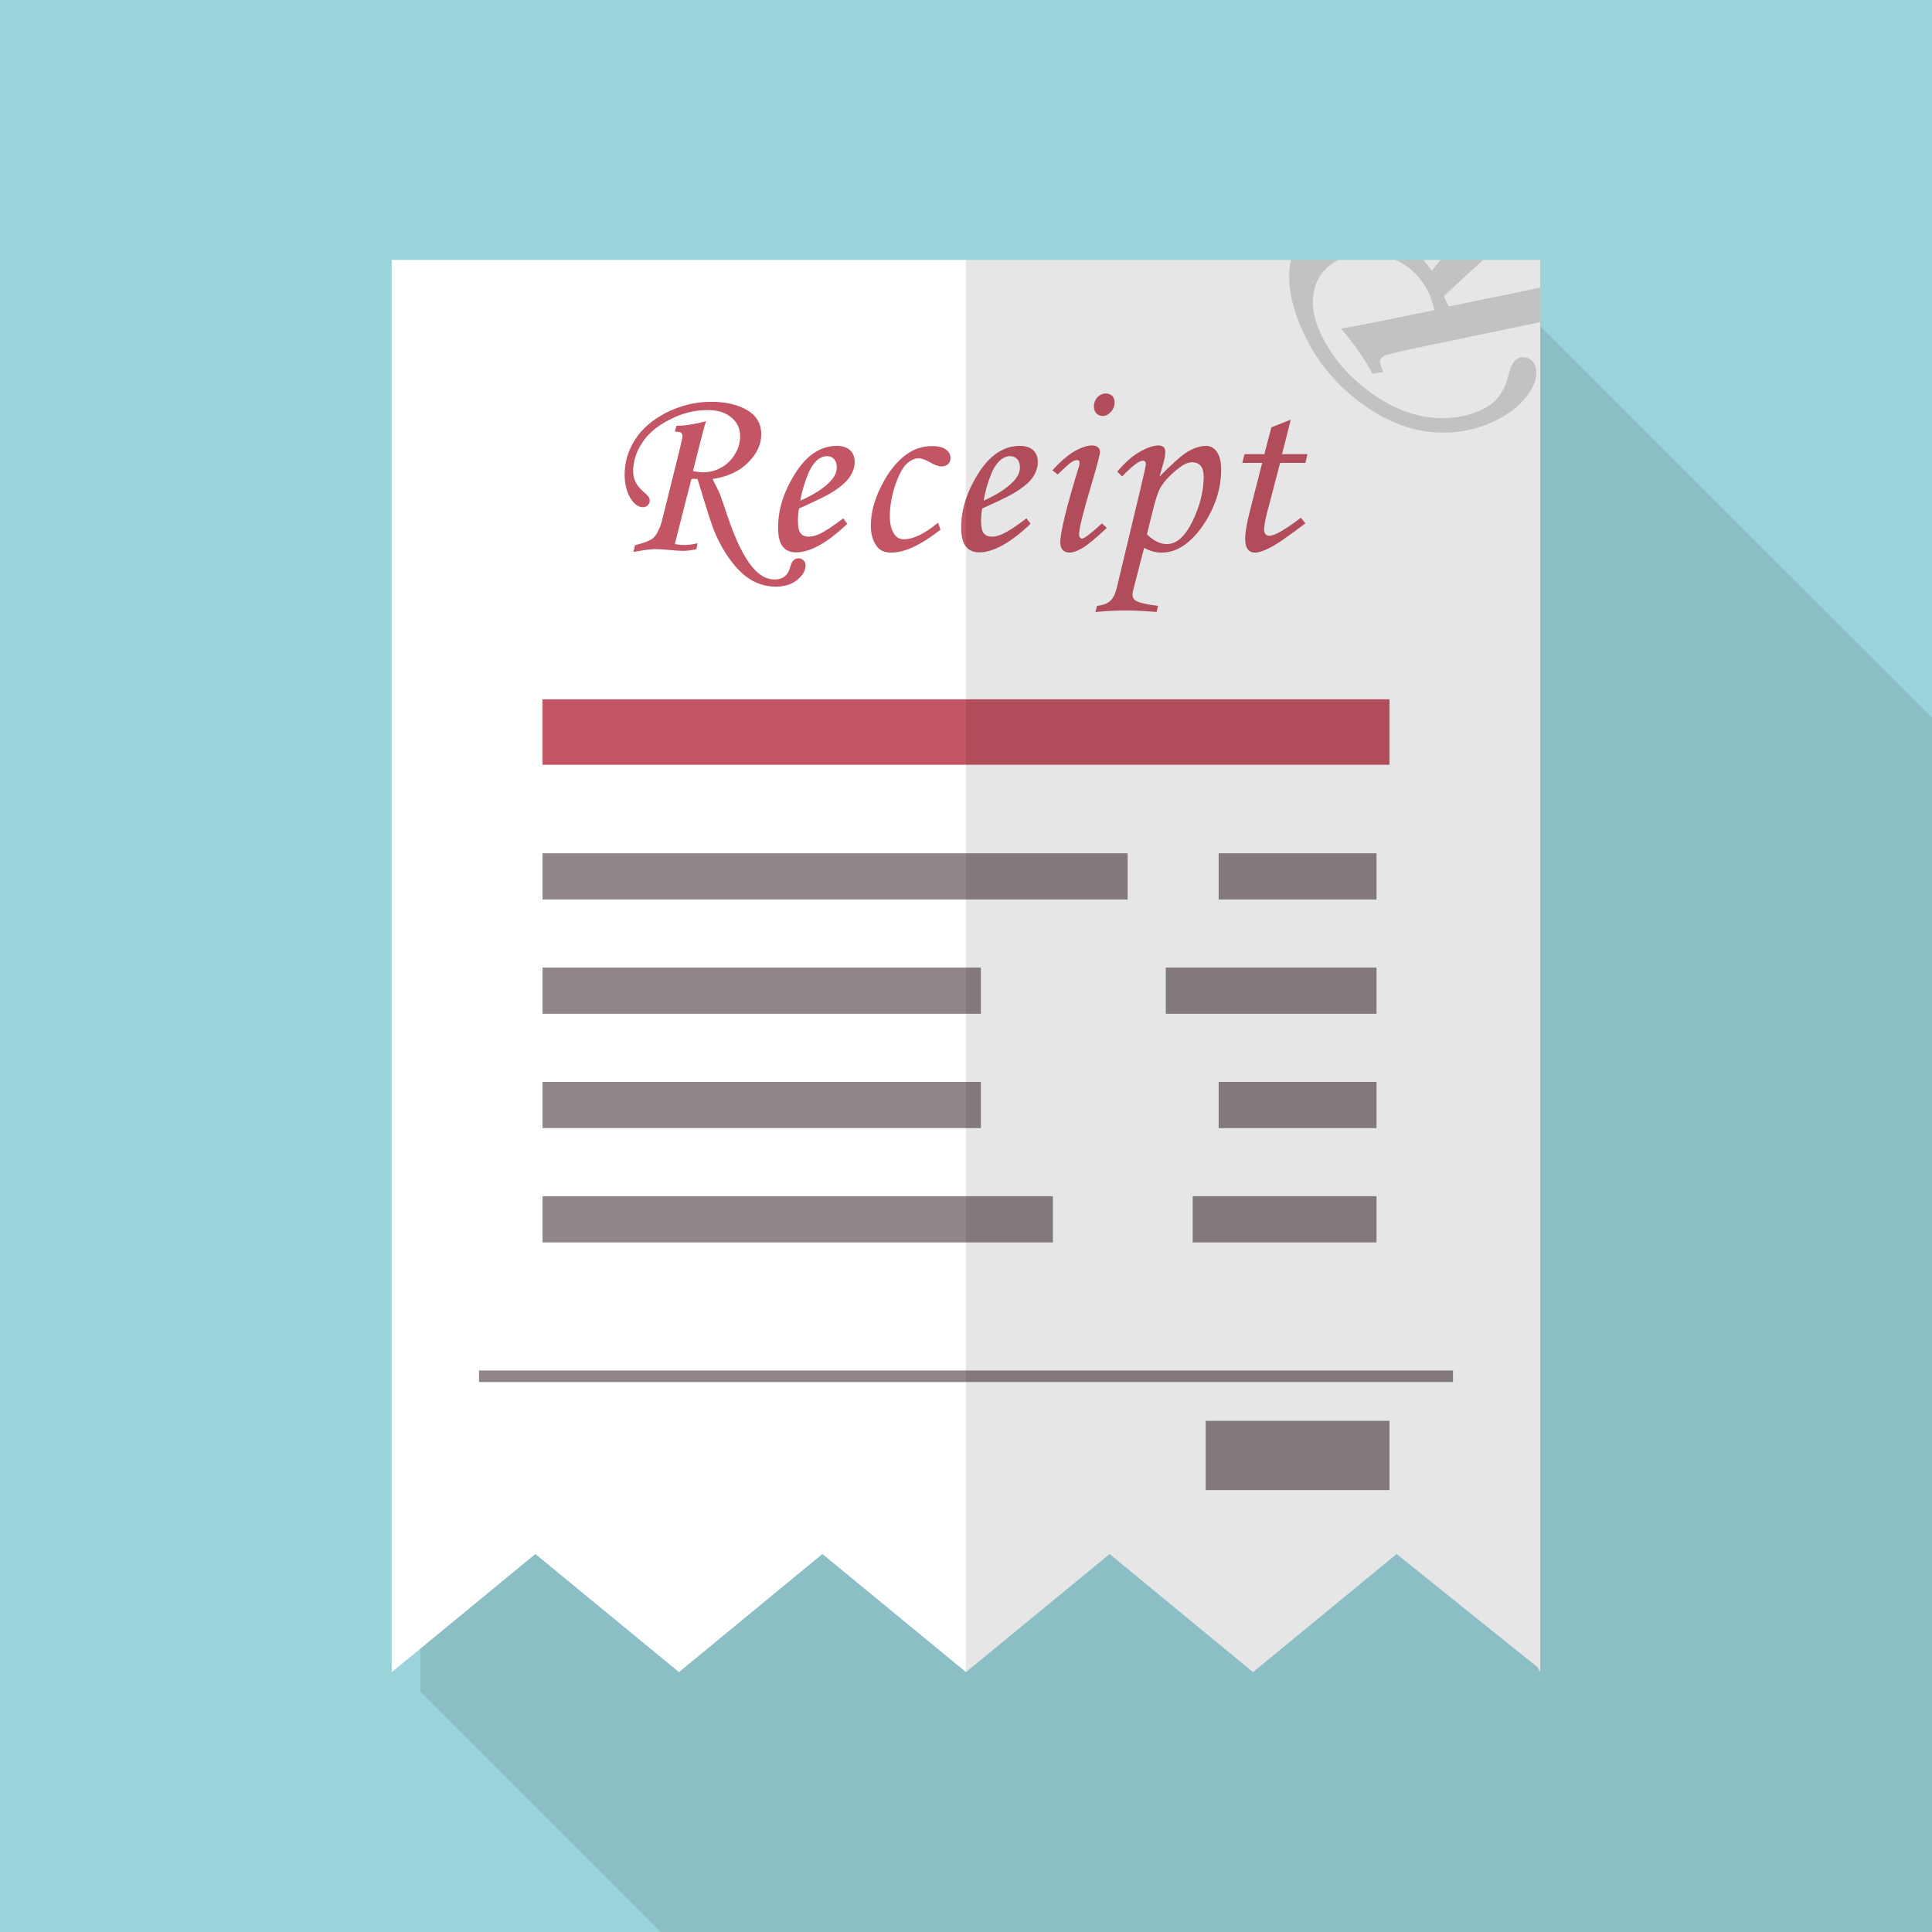 <?xml version="1.0" encoding="iso-8859-1"?>
<!-- Generator: Adobe Illustrator 18.0.0, SVG Export Plug-In . SVG Version: 6.00 Build 0)  -->
<!DOCTYPE svg PUBLIC "-//W3C//DTD SVG 1.1//EN" "http://www.w3.org/Graphics/SVG/1.1/DTD/svg11.dtd">
<svg version="1.1" id="_x31_" xmlns="http://www.w3.org/2000/svg" xmlns:xlink="http://www.w3.org/1999/xlink" x="0px" y="0px"
	 viewBox="0 0 512 512" style="enable-background:new 0 0 512 512;" xml:space="preserve">
<g>
	<rect style="fill:#9AD4DA;" width="512" height="512"/>
	<polygon style="opacity:0.1;fill:#040000;" points="512,190.208 512,512 175.104,512 116.122,453.017 111.411,448.307 
		111.411,225.024 176.487,159.898 179.2,157.235 182.067,154.265 202.496,133.836 209.152,127.232 253.696,82.688 404.429,82.688 
		415.744,94.003 	"/>
	<g>
		<g>
			<polygon style="fill:#FFFFFF;" points="408.184,68.878 408.184,443.122 407.49,441.849 370.124,411.828 332.063,443.122 
				294.061,411.828 256,443.122 217.939,411.828 179.937,443.122 141.876,411.828 108.559,439.246 103.816,443.122 103.816,68.878 
							"/>
			<g>
				<path style="fill:#C45565;" d="M212.965,148.528c-0.405-0.405-0.81-0.578-1.33-0.578c-0.521,0-0.983,0.174-1.388,0.578
					c-0.347,0.29-0.636,1.041-0.984,2.198c-0.578,1.851-1.908,2.835-3.991,2.835c-2.024,0-3.875-0.984-5.611-2.95
					c-2.371-2.661-4.627-7.23-6.825-13.709c-0.926-2.776-1.62-4.743-2.025-5.9c-0.289-0.693-0.925-2.024-1.966-4.049
					c4.049-0.636,7.172-2.082,9.428-4.396c2.314-2.313,3.47-4.801,3.47-7.462c0-0.577-0.058-1.156-0.173-1.677
					c-0.405-2.024-1.62-3.586-3.586-4.743c-2.488-1.446-5.669-2.199-9.544-2.199c-4.107,0-8.04,0.984-11.8,2.834
					c-3.702,1.909-6.478,4.28-8.329,7.172c-1.851,2.892-2.777,5.958-2.777,9.313c0,2.603,0.579,4.801,1.736,6.536
					c0.925,1.389,1.966,2.083,3.181,2.083c0.463,0,0.867-0.174,1.215-0.521c0.347-0.347,0.521-0.751,0.521-1.157
					s-0.116-0.752-0.289-1.041c-0.232-0.347-0.752-0.868-1.562-1.562c-1.677-1.446-2.545-3.182-2.545-5.206
					c0-2.661,0.81-5.206,2.429-7.635c1.62-2.488,4.049-4.512,7.346-6.132c3.239-1.678,6.536-2.487,9.949-2.487
					c2.661,0,4.743,0.636,6.305,1.966c1.562,1.273,2.314,2.95,2.314,4.975c0,1.62-0.405,3.124-1.215,4.454
					c-0.405,0.809-0.983,1.562-1.677,2.255c-0.694,0.695-1.388,1.215-2.198,1.62c-1.388,0.81-3.008,1.214-4.743,1.214
					c-0.752,0-1.62-0.115-2.661-0.289l2.43-9.602c0.405-1.62,0.752-2.834,1.041-3.643c-3.066,0.809-5.669,1.215-7.867,1.215
					l-0.405,1.562c0.81,0,1.33,0.058,1.619,0.231c0.289,0.232,0.405,0.52,0.405,0.926c0,0.405-0.289,1.736-0.868,4.049
					l-4.512,18.163c-0.232,1.042-0.579,1.966-0.983,2.719c-0.405,0.983-0.926,1.677-1.504,2.197
					c-0.289,0.232-0.752,0.463-1.388,0.753c-0.81,0.347-1.909,0.693-3.297,1.041l-0.463,1.794l1.041-0.174
					c1.851-0.347,3.528-0.579,4.974-0.579c0.926,0,2.14,0.116,3.586,0.232c1.62,0.174,2.892,0.232,3.702,0.232
					c0.81,0,1.967-0.116,3.413-0.463l0.289-1.562c-1.388,0.347-2.545,0.463-3.528,0.463c-0.579,0-1.446-0.058-2.487-0.232
					l2.718-10.759l1.677-6.478c0.347-0.058,0.637-0.058,0.81-0.058l0.81,0.058c0.116,0.347,0.405,1.157,0.752,2.43
					c0.231,0.636,0.463,1.446,0.694,2.314c1.33,4.338,2.314,7.346,2.95,8.965c1.33,3.239,2.95,6.016,4.743,8.33
					c1.793,2.313,3.644,3.933,5.553,4.974c1.909,0.983,3.933,1.503,6.016,1.503c2.314,0,4.223-0.578,5.726-1.793
					c1.446-1.215,2.198-2.488,2.198-3.818C213.486,149.338,213.312,148.875,212.965,148.528z"/>
				<path style="fill:#C45565;" d="M219.79,130.886c2.487-1.446,4.223-2.892,5.206-4.222c0.983-1.388,1.504-2.776,1.504-4.164
					c0-1.388-0.405-2.429-1.215-3.182c-0.868-0.751-2.024-1.157-3.528-1.157c-4.396,0-8.214,2.603-11.337,7.809
					c-2.834,4.627-4.222,9.197-4.222,13.882c0,2.256,0.405,3.934,1.215,4.975c0.81,1.041,1.966,1.561,3.528,1.561
					c3.759,0,8.329-2.545,13.593-7.577l-1.041-1.446c-2.776,2.082-4.859,3.47-6.247,4.107c-1.099,0.521-2.082,0.752-2.95,0.752
					c-0.925,0-1.619-0.289-2.14-0.926c-0.462-0.578-0.694-1.678-0.694-3.182c0-1.099,0.058-2.197,0.289-3.354
					C215.857,132.911,218.518,131.638,219.79,130.886z M214.238,125.391c0.694-1.62,1.561-2.834,2.545-3.643
					c0.752-0.579,1.562-0.868,2.371-0.868c0.752,0,1.388,0.232,1.909,0.811c0.462,0.52,0.694,1.272,0.694,2.197
					c0,1.272-0.579,2.487-1.793,3.76c-1.735,1.793-4.338,3.47-7.867,5.032C212.502,130.192,213.254,127.763,214.238,125.391z"/>
				<path style="fill:#C45565;" d="M250.679,119.144c-0.81-0.636-2.025-0.926-3.644-0.926c-2.545,0-4.859,0.752-6.883,2.256
					c-2.603,1.909-4.801,4.685-6.594,8.33c-1.851,3.586-2.776,7.115-2.776,10.527c0,2.082,0.463,3.76,1.33,5.09
					c0.81,1.388,2.198,2.024,4.107,2.024c3.528,0,7.867-2.024,13.015-6.073l-0.636-1.851c-3.529,2.892-6.536,4.396-9.081,4.396
					c-1.041,0-1.909-0.463-2.487-1.33c-0.81-1.099-1.215-2.66-1.215-4.743c0-2.776,0.521-5.553,1.446-8.329
					c0.983-2.776,1.967-4.628,3.008-5.611c1.041-0.926,2.082-1.446,3.181-1.446c0.81,0,1.851,0.405,3.065,1.099
					c1.215,0.694,2.198,1.041,2.95,1.041s1.388-0.174,1.793-0.636c0.463-0.405,0.636-0.926,0.636-1.62
					C251.893,120.474,251.488,119.722,250.679,119.144z"/>
				<path style="fill:#C45565;" d="M268.32,130.886c2.545-1.446,4.28-2.892,5.264-4.222c0.926-1.388,1.446-2.776,1.446-4.164
					c0-1.388-0.405-2.429-1.214-3.182c-0.81-0.751-2.025-1.157-3.528-1.157c-4.396,0-8.214,2.603-11.337,7.809
					c-1.273,2.082-2.256,4.164-2.95,6.247c-0.867,2.545-1.272,5.032-1.272,7.635c0,2.256,0.405,3.934,1.214,4.975l0.058,0.058
					c0.81,0.983,1.967,1.503,3.471,1.503c3.76,0,8.329-2.545,13.651-7.577l-1.099-1.446c-2.719,2.082-4.859,3.47-6.247,4.107
					c-1.099,0.521-2.024,0.752-2.95,0.752c-0.925,0-1.619-0.289-2.14-0.926c-0.463-0.578-0.694-1.678-0.694-3.182
					c0-1.099,0.058-2.197,0.289-3.354C264.387,132.911,267.048,131.638,268.32,130.886z M262.767,125.391
					c0.694-1.62,1.562-2.834,2.545-3.643c0.81-0.579,1.562-0.868,2.372-0.868c0.752,0,1.388,0.232,1.909,0.811
					c0.462,0.52,0.694,1.272,0.694,2.197c0,1.272-0.579,2.487-1.793,3.76c-1.736,1.793-4.338,3.47-7.809,5.032
					C261.09,130.192,261.784,127.763,262.767,125.391z"/>
				<path style="fill:#C45565;" d="M292.036,138.695c-2.892,2.66-4.685,4.049-5.322,4.049c-0.173,0-0.347-0.116-0.52-0.347
					c-0.174-0.174-0.232-0.463-0.232-0.752c0-1.562,1.157-6.19,3.471-13.882c1.388-4.743,2.082-7.404,2.082-7.982
					c0-0.52-0.174-0.983-0.579-1.272c-0.347-0.289-0.867-0.463-1.561-0.463c-1.273,0-2.777,0.521-4.57,1.504
					c-1.793,1.041-3.76,2.718-5.9,5.091l1.388,1.099c1.909-1.851,3.181-2.95,3.702-3.297c0.578-0.347,1.041-0.52,1.504-0.52
					c0.347,0,0.578,0.232,0.578,0.636c0,0.405-0.058,0.868-0.231,1.33c-3.239,10.528-4.859,17.179-4.859,19.898
					c0,0.81,0.231,1.504,0.636,1.966c0.463,0.463,1.041,0.694,1.793,0.694c0.868,0,2.025-0.405,3.355-1.157
					c1.388-0.81,3.528-2.545,6.536-5.38L292.036,138.695z M294.755,104.914c-0.463-0.405-0.983-0.635-1.677-0.635
					c-0.868,0-1.62,0.347-2.256,0.983c-0.579,0.694-0.926,1.504-0.926,2.487c0,0.753,0.232,1.331,0.637,1.794
					c0.462,0.463,0.983,0.694,1.62,0.694c0.868,0,1.562-0.347,2.256-1.099c0.636-0.694,0.983-1.562,0.983-2.488
					C295.391,105.956,295.16,105.378,294.755,104.914z"/>
				<path style="fill:#C45565;" d="M322.461,119.722c-0.752-1.041-1.677-1.562-2.776-1.562c-1.735,0-3.586,0.637-5.611,1.967
					c-1.215,0.809-3.47,2.834-6.768,6.131c0.694-2.43,1.157-3.992,1.273-4.685c0.173-0.637,0.231-1.272,0.231-1.909
					c0-0.52-0.173-0.925-0.463-1.215c-0.347-0.232-0.752-0.405-1.272-0.405c-1.446,0-3.124,0.579-5.09,1.736
					c-1.967,1.099-3.875,2.834-5.9,5.206l1.273,1.272c2.718-2.776,4.512-4.164,5.495-4.164c0.52,0,0.809,0.289,0.809,0.868
					c0,0.52-0.578,3.066-1.677,7.635l-5.9,24.641c-0.405,1.909-1.041,3.239-1.793,3.934c-0.752,0.751-1.909,1.215-3.586,1.388
					l-0.405,1.62c3.239-0.29,5.958-0.405,7.982-0.405c2.025,0,4.743,0.116,8.214,0.405l0.405-1.62
					c-2.95-0.347-4.916-0.81-5.842-1.33c-0.636-0.347-0.925-0.926-0.925-1.736c0-0.405,0.116-0.926,0.289-1.562l2.777-10.759
					c1.561,0.868,3.065,1.272,4.627,1.272c3.991,0,7.577-2.372,10.874-7.057c3.239-4.743,4.917-9.718,4.917-14.981
					C323.618,122.325,323.213,120.763,322.461,119.722z M316.041,138.116c-1.967,4.049-4.222,6.074-6.825,6.074
					c-1.793,0-3.528-0.867-5.264-2.603l1.736-6.999c0.694-2.776,1.388-4.744,2.14-5.842c1.041-1.562,2.603-3.182,4.627-4.743
					c1.272-0.983,2.429-1.504,3.47-1.504c0.926,0,1.678,0.289,2.256,0.926c0.521,0.636,0.81,1.62,0.81,2.834
					C318.991,130.076,318.008,134.067,316.041,138.116z"/>
				<path style="fill:#C45565;" d="M339.236,122.672h6.71l0.521-2.314h-6.71l2.314-9.139l-5.148,2.024l-1.851,7.114h-5.264
					l-0.578,2.314h5.264l-3.297,12.899c-0.81,3.182-1.215,5.611-1.215,7.173c0,1.272,0.232,2.256,0.694,2.834
					c0.462,0.579,1.099,0.868,1.909,0.868c0.926,0,2.256-0.405,3.818-1.214c1.62-0.752,4.801-2.95,9.544-6.536l-1.215-1.504
					c-1.678,1.33-3.413,2.545-5.206,3.586c-1.388,0.81-2.429,1.215-3.123,1.215c-0.405,0-0.752-0.116-0.983-0.405
					c-0.289-0.232-0.405-0.636-0.405-1.214c0-1.33,0.463-3.587,1.388-6.826L339.236,122.672z"/>
			</g>
			<path style="opacity:0.16;fill:#050101;" d="M404.887,76.919l-20.881,4.28c-0.405-0.579-0.636-1.042-0.81-1.331l-0.52-1.388
				c0.694-0.752,2.95-2.834,6.71-6.247c1.33-1.214,2.545-2.314,3.644-3.355H381.75c-0.694,0.811-1.446,1.793-2.314,2.892
				c-0.694-1.041-1.446-1.966-2.256-2.892h-7.404c3.934,1.736,6.826,4.628,8.792,8.618c0.578,1.215,1.099,2.776,1.562,4.686
				l-17.874,3.644c-3.008,0.578-5.264,0.983-6.883,1.215c3.76,4.453,6.536,8.445,8.329,12.03l2.892-0.52
				c-0.636-1.331-0.925-2.257-0.867-2.892c0.115-0.579,0.52-1.042,1.157-1.388c0.694-0.29,3.182-0.926,7.462-1.851l33.838-7.057
				v-9.14L404.887,76.919z M406.622,96.469c-0.405-0.809-0.983-1.33-1.851-1.62c-0.81-0.289-1.62-0.289-2.372,0.058
				c-0.578,0.347-1.099,0.753-1.446,1.33c-0.405,0.579-0.868,1.851-1.388,3.876c-1.041,3.934-3.239,6.71-6.594,8.33
				c-4.454,2.14-9.313,2.834-14.692,2.082c-5.322-0.752-10.701-3.124-16.023-7.23c-5.321-4.049-9.371-8.908-12.089-14.519
				c-2.14-4.454-2.777-8.446-1.851-12.089c0.925-3.587,3.065-6.189,6.42-7.809h-12.61c-0.174,0.753-0.347,1.562-0.405,2.43
				c-0.405,5.322,0.925,11.164,4.049,17.584c3.297,6.883,8.04,12.667,14.172,17.353c6.131,4.685,12.321,7.403,18.567,8.156
				c6.305,0.751,12.205-0.232,17.758-2.892c4.28-2.083,7.462-4.801,9.486-8.214C407.259,100.692,407.548,98.379,406.622,96.469z"/>
			<g>
				<rect x="143.775" y="185.321" style="fill:#C45565;" width="224.449" height="17.344"/>
				<rect x="143.775" y="226.129" style="fill:#908689;" width="155.057" height="12.243"/>
				<rect x="143.775" y="256.421" style="fill:#908689;" width="116.171" height="12.243"/>
				<rect x="143.775" y="286.713" style="fill:#908689;" width="116.171" height="12.243"/>
				<rect x="143.775" y="317.005" style="fill:#908689;" width="135.256" height="12.243"/>
				<rect x="308.948" y="256.421" style="fill:#908689;" width="55.844" height="12.243"/>
				<rect x="322.953" y="226.129" style="fill:#908689;" width="41.839" height="12.243"/>
				<rect x="322.953" y="286.713" style="fill:#908689;" width="41.839" height="12.243"/>
				<rect x="316.08" y="317.005" style="fill:#908689;" width="48.712" height="12.243"/>
			</g>
			<rect x="319.516" y="376.535" style="fill:#908689;" width="48.712" height="18.364"/>
			<rect x="126.942" y="363.196" style="fill:#908689;" width="258.116" height="3.061"/>
		</g>
		<polygon style="opacity:0.1;fill:#040000;" points="408.184,68.878 408.184,443.122 407.49,441.849 370.124,411.828 
			332.063,443.122 294.061,411.828 256,443.122 256,68.878 		"/>
	</g>
</g>
</svg>
